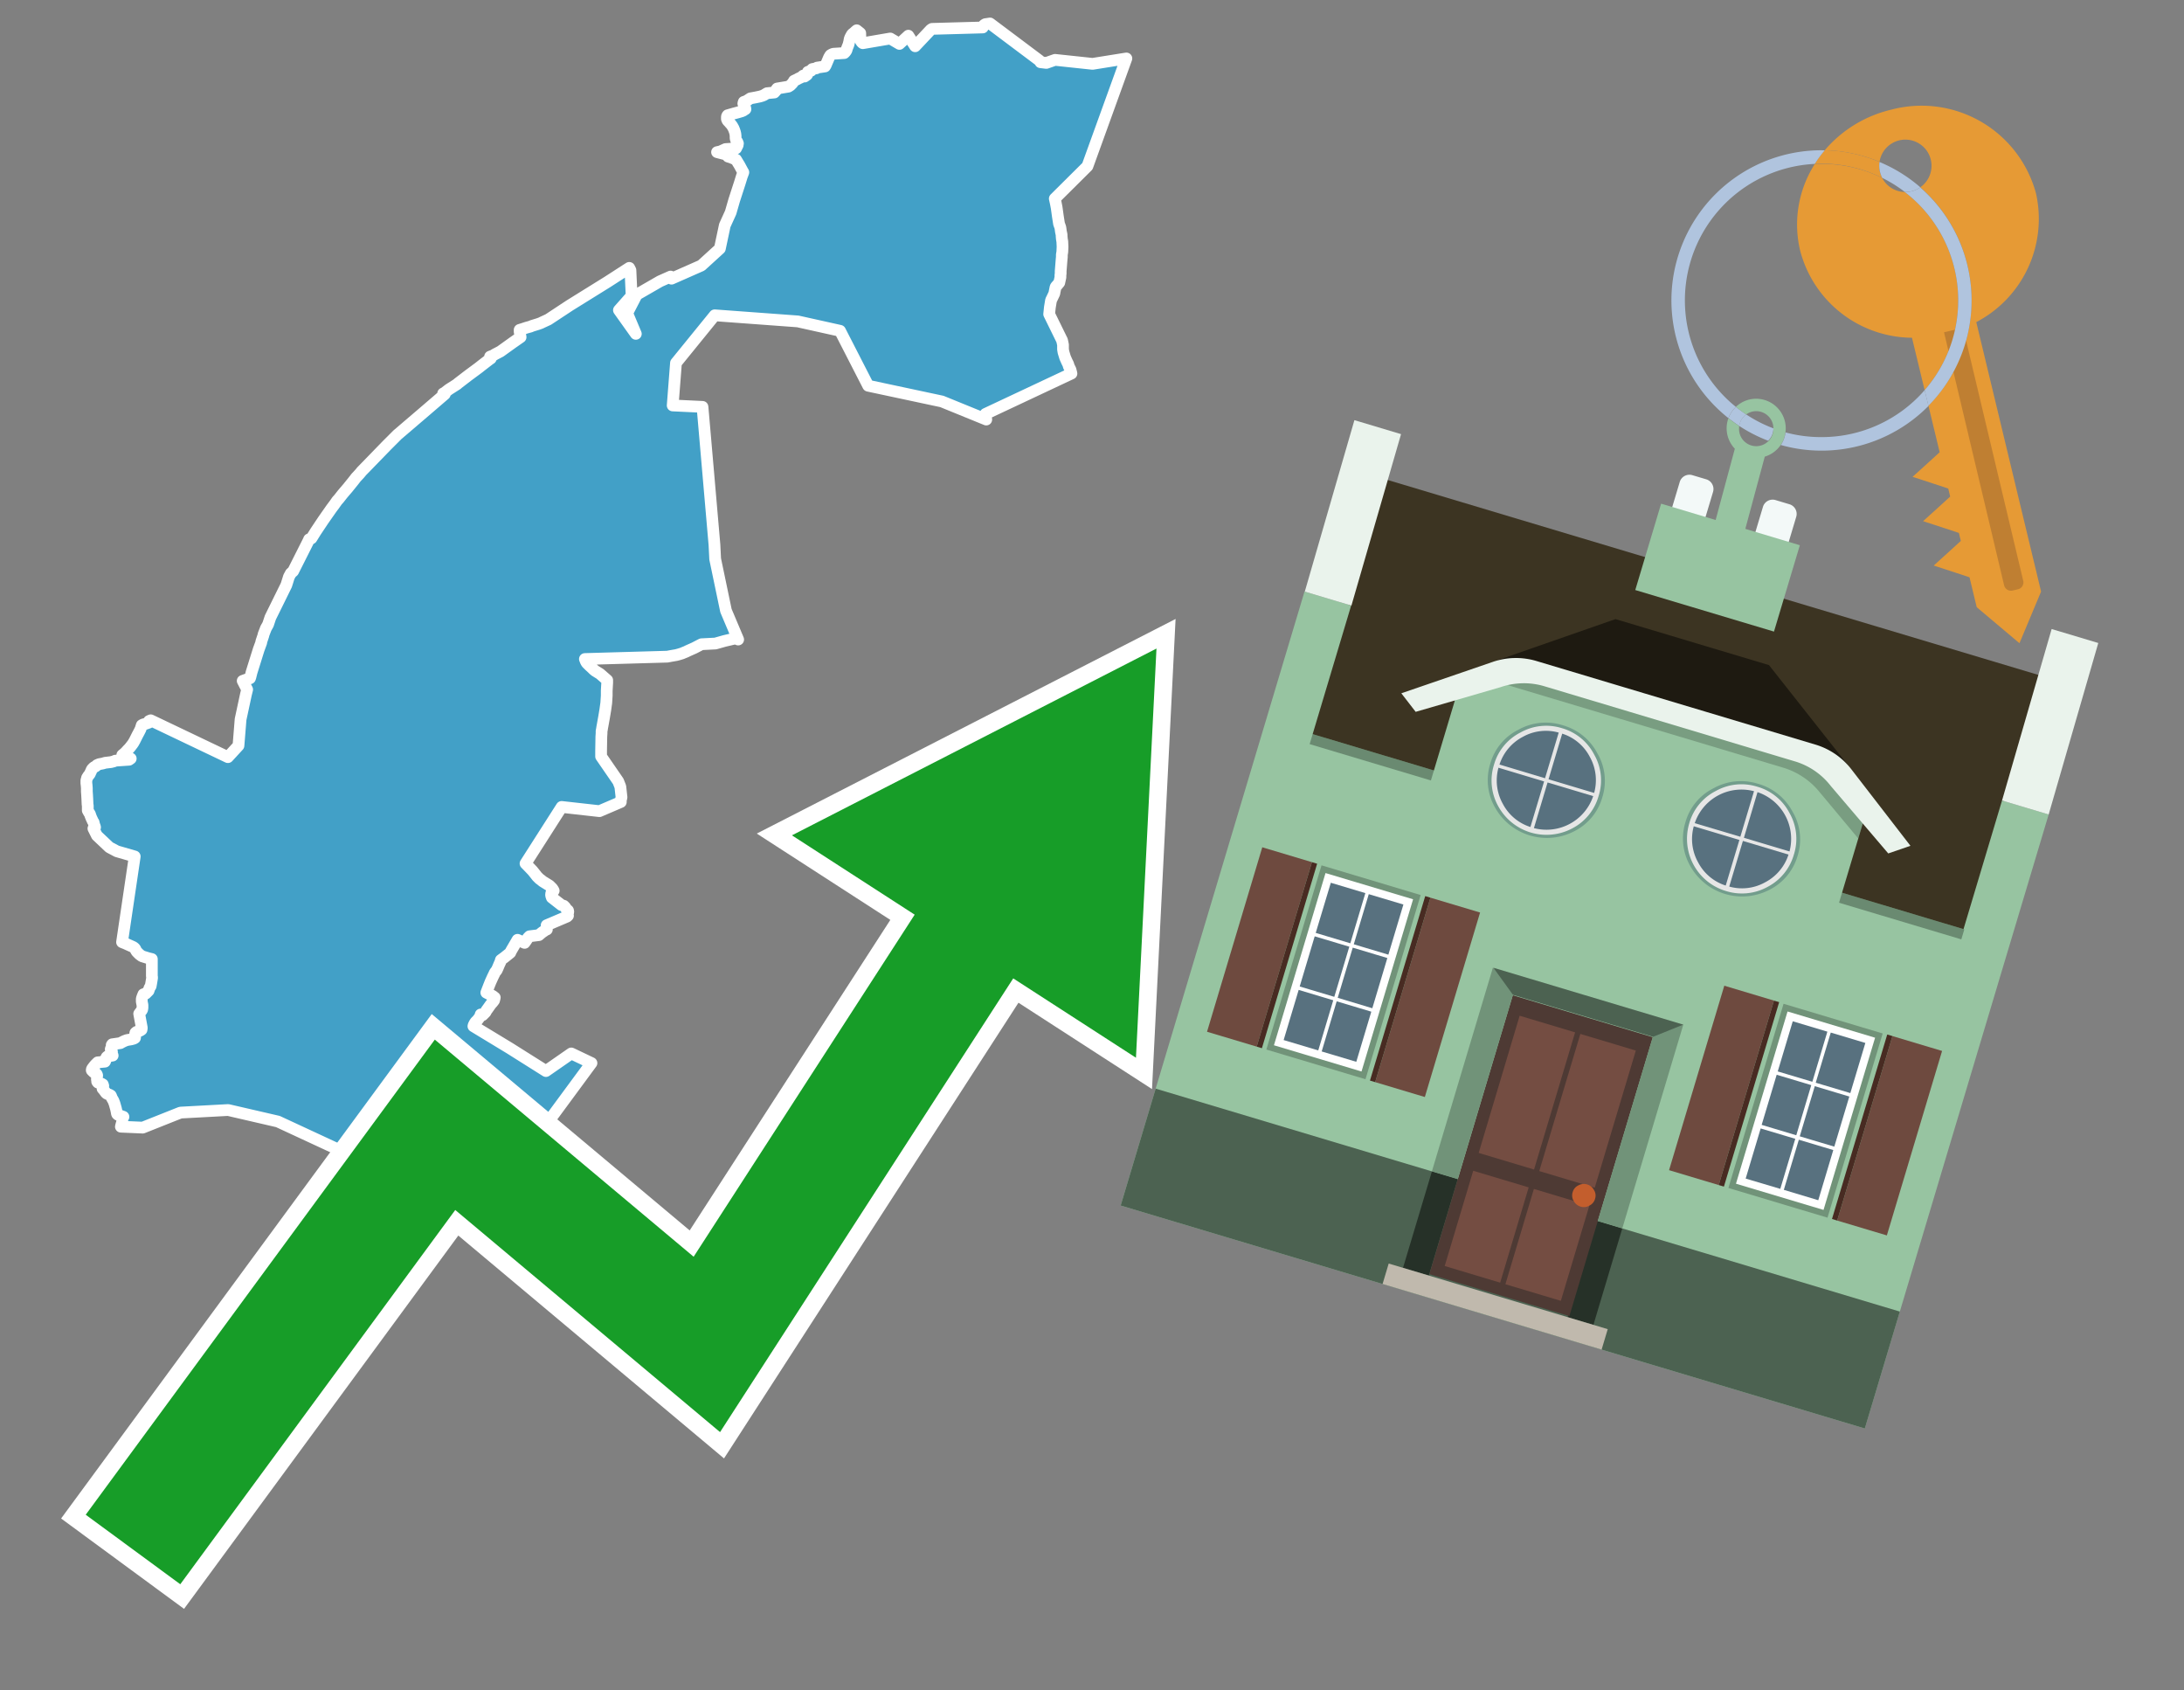 <svg id="Text" xmlns="http://www.w3.org/2000/svg" width="93.05" height="72" viewBox="0 0 93.05 72"><rect x="0" y="0" width="93.05" height="72" fill="#808080" stroke="none"/><polygon points="6.34,30.78 6.36,30.74 6.35,30.71 6.42,30.68 9.71,32.25 10.16,31.76 10.25,30.64 10.48,29.57 10.53,29.37 10.34,29 10.65,28.89 10.67,28.83 10.72,28.63 11.02,27.67 11.13,27.37 11.13,27.34 11.22,27.07 11.23,27.02 11.33,26.76 11.42,26.6 11.52,26.3 12.2,24.92 12.31,24.57 12.39,24.42 12.49,24.33 13.15,23.02 13.17,22.97 13.27,22.93 13.45,22.64 13.51,22.55 13.75,22.19 13.77,22.16 13.84,22.06 14.12,21.66 14.15,21.62 14.24,21.5 14.36,21.33 14.44,21.24 14.59,21.05 14.64,20.99 14.82,20.78 15.07,20.47 15.17,20.34 15.32,20.18 15.42,20.06 15.48,20 16.49,18.96 16.93,18.52 18.03,17.58 18.95,16.79 18.88,16.76 18.94,16.73 19.12,16.59 19.48,16.36 19.51,16.33 19.68,16.2 19.94,16 20.17,15.83 20.4,15.66 20.5,15.58 20.85,15.31 20.91,15.27 20.88,15.19 21.01,15.14 21.09,15.09 21.32,14.97 21.85,14.59 22.18,14.36 22.14,14.13 22.14,14.05 22.27,14.01 22.42,13.96 22.6,13.91 22.67,13.88 22.8,13.84 22.93,13.8 23.04,13.76 23.1,13.73 23.36,13.61 24.27,13.01 25.88,12.01 26.81,11.41 26.86,11.51 26.91,12.6 26.37,13.21 27.09,14.22 26.72,13.34 27.13,12.55 28.12,11.98 28.57,11.78 28.61,11.87 29.88,11.31 30.67,10.59 30.88,9.6 31.13,9.05 31.26,8.6 31.28,8.53 31.52,7.79 31.61,7.5 31.63,7.45 31.67,7.34 31.64,7.29 31.5,7.03 31.45,6.95 31.36,6.8 31.15,6.71 31.02,6.67 31.01,6.64 31,6.61 30.93,6.58 30.55,6.48 30.69,6.45 30.91,6.35 31.36,6.32 31.43,6.18 31.43,6.15 31.44,6.11 31.42,6.06 31.4,6.02 31.37,5.99 31.35,5.93 31.34,5.88 31.34,5.83 31.34,5.79 31.33,5.7 31.31,5.62 31.29,5.56 31.25,5.46 31.22,5.41 31.2,5.37 31.17,5.33 31.14,5.29 31.11,5.26 31.06,5.2 31.01,5.15 30.99,5.12 30.97,5.07 30.97,5.04 30.97,5 30.97,4.97 30.98,4.94 31,4.91 31.28,4.83 31.43,4.79 31.6,4.74 31.67,4.71 31.71,4.68 31.76,4.65 31.75,4.6 31.74,4.56 31.73,4.53 31.71,4.49 31.67,4.41 31.68,4.37 31.69,4.34 31.78,4.31 31.85,4.27 31.91,4.23 31.97,4.19 32.19,4.15 32.38,4.11 32.48,4.08 32.55,4.05 32.63,4 32.68,3.97 32.99,3.94 33.07,3.85 33.08,3.81 33.11,3.77 33.41,3.72 33.59,3.69 33.67,3.64 33.71,3.6 33.75,3.56 33.79,3.51 33.83,3.44 33.96,3.38 34.01,3.35 34.14,3.29 34.22,3.22 34.28,3.26 34.38,3.19 34.4,3.16 34.41,3.12 34.42,3.09 34.42,3.06 34.56,3.01 34.58,2.97 34.61,2.94 34.78,2.91 34.81,2.88 35.15,2.83 35.18,2.78 35.29,2.52 35.32,2.45 35.36,2.38 35.38,2.35 35.43,2.32 35.5,2.29 35.97,2.26 36.01,2.22 36.04,2.18 36.07,2.13 36.08,2.08 36.09,2.05 36.11,2 36.15,1.9 36.18,1.78 36.2,1.67 36.22,1.61 36.24,1.57 36.29,1.48 36.31,1.45 36.4,1.38 36.43,1.35 36.5,1.29 36.65,1.41 36.66,1.7 36.67,1.74 36.72,1.81 36.76,1.84 37.93,1.64 38.32,1.87 38.7,1.52 38.97,1.94 38.99,1.97 39.66,1.26 39.71,1.23 41.87,1.17 41.88,1.12 41.9,1.09 41.93,1.06 41.98,1.03 42.18,1 44.3,2.59 44.32,2.62 44.33,2.65 44.58,2.68 44.95,2.55 46.55,2.72 47.99,2.49 46.33,7.08 44.94,8.46 44.98,8.64 45.02,8.85 45.07,9.21 45.12,9.53 45.17,9.67 45.18,9.71 45.2,9.86 45.23,10 45.23,10.05 45.24,10.17 45.26,10.29 45.27,10.51 45.26,10.73 45.24,10.85 45.24,10.95 45.23,11.05 45.19,11.55 45.19,11.65 45.18,11.72 45.18,11.81 45.13,12.04 45.03,12.16 44.99,12.2 44.97,12.24 44.93,12.44 44.92,12.5 44.82,12.71 44.78,12.79 44.73,13.09 44.7,13.38 45.25,14.5 45.28,14.64 45.29,14.69 45.29,14.74 45.29,14.81 45.29,14.84 45.29,14.88 45.31,15 45.38,15.23 45.46,15.41 45.51,15.51 45.54,15.61 45.59,15.71 45.61,15.75 45.64,15.87 45.65,15.91 41.99,17.63 42.02,17.87 40.13,17.1 36.99,16.43 35.79,14.09 33.99,13.69 30.45,13.43 28.8,15.46 28.66,17.27 29.93,17.33 30.44,23.21 30.47,23.81 30.93,26.01 31.45,27.24 31.34,27.19 30.87,27.3 30.48,27.41 29.89,27.44 29.83,27.47 29.58,27.6 29.31,27.72 29.23,27.76 29.13,27.8 29.06,27.83 28.93,27.87 28.82,27.9 28.59,27.94 28.43,27.97 24.92,28.07 24.94,28.12 24.95,28.15 24.97,28.19 25,28.24 25.03,28.27 25.07,28.31 25.11,28.35 25.24,28.47 25.29,28.52 25.35,28.57 25.51,28.67 25.56,28.7 25.87,28.97 25.87,29.08 25.85,29.42 25.85,29.49 25.85,29.54 25.85,29.63 25.83,29.94 25.79,30.23 25.74,30.53 25.67,30.92 25.66,30.97 25.64,31.1 25.63,31.13 25.63,31.2 25.63,31.23 25.62,31.38 25.61,31.98 25.61,32.08 25.61,32.22 26.34,33.28 26.43,33.51 26.48,33.96 26.45,34.08 26.45,34.16 25.54,34.55 23.93,34.37 22.39,36.78 22.44,36.83 22.69,37.09 22.81,37.24 22.88,37.33 22.92,37.37 22.95,37.4 22.98,37.43 23.06,37.49 23.12,37.54 23.33,37.67 23.41,37.72 23.49,37.8 23.53,37.84 23.55,37.87 23.57,37.9 23.59,37.94 23.52,37.97 23.49,38.03 23.48,38.1 23.48,38.14 23.49,38.17 23.51,38.23 23.92,38.55 24.02,38.58 24.08,38.64 24.13,38.72 24.2,38.78 24.21,38.81 24.21,38.85 24.19,38.92 24.19,38.96 24.2,39 24.16,39.04 23.29,39.41 23.3,39.59 23.21,39.63 23.18,39.66 23.13,39.69 23.09,39.72 23.04,39.76 22.96,39.83 22.56,39.88 22.5,39.94 22.46,40 22.4,40.09 22.35,40.16 22.12,40.06 22.05,40.03 21.77,40.51 21.74,40.58 21.49,40.78 21.34,40.89 21.31,41 21.29,41.03 21.21,41.22 21.16,41.33 21.11,41.39 21.07,41.45 21.06,41.48 21.03,41.54 21,41.6 20.9,41.82 20.84,41.97 20.72,42.28 20.91,42.38 20.99,42.42 21.08,42.49 21.05,42.61 20.99,42.69 20.91,42.78 20.79,42.95 20.71,43.06 20.7,43.09 20.68,43.12 20.65,43.15 20.56,43.24 20.48,43.21 20.46,43.28 20.44,43.32 20.38,43.4 20.35,43.44 20.31,43.48 20.26,43.53 20.24,43.56 20.22,43.59 20.2,43.63 20.18,43.67 20.17,43.71 21.72,44.65 23.26,45.62 24.34,44.87 25.2,45.28 23.41,47.71 22.62,49.58 22.54,50.71 22.49,50.64 21.82,50.61 21.71,50.53 20.74,50.98 20.43,50.9 20.43,50.8 20.44,50.76 20.48,50.45 20.51,50.34 20.53,50.31 20.58,50.18 20.6,50.12 20.61,50.09 20.63,50.04 20.65,50 20.71,49.95 20.77,49.89 20.81,49.82 20.85,49.77 20.1,49.41 19.78,49.17 19.49,48.83 19.48,48.77 19.49,48.6 19.51,48.35 19.31,48.53 17.97,48.12 17.7,48.2 16.76,49.37 14.34,48.93 11.84,47.77 9.72,47.28 7.69,47.39 6.08,48.03 5.15,47.99 5.17,47.91 5.19,47.84 5.2,47.81 5.22,47.63 5.26,47.57 5.1,47.51 5.02,47.48 4.99,47.45 4.98,47.42 4.97,47.36 4.94,47.22 4.88,47.01 4.85,46.93 4.83,46.88 4.76,46.76 4.74,46.7 4.72,46.66 4.67,46.63 4.56,46.59 4.51,46.55 4.49,46.52 4.43,46.44 4.41,46.41 4.37,46.37 4.37,46.31 4.4,46.25 4.39,46.22 4.38,46.19 4.33,46.16 4.17,46.11 4.14,46.07 4.14,46.03 4.13,45.98 4.13,45.89 4.14,45.81 4.13,45.77 4.11,45.74 4.06,45.7 3.99,45.67 3.91,45.59 3.91,45.56 3.92,45.53 3.94,45.5 4,45.42 4.05,45.36 4.16,45.25 4.47,45.22 4.49,45.18 4.47,45.14 4.53,45.09 4.53,45.06 4.54,45.03 4.57,45 4.8,44.96 4.76,44.84 4.77,44.8 4.75,44.77 4.76,44.74 4.72,44.71 4.72,44.68 4.75,44.61 4.77,44.56 4.76,44.51 4.78,44.48 5.13,44.43 5.18,44.4 5.24,44.37 5.3,44.34 5.41,44.3 5.59,44.27 5.7,44.24 5.75,44.21 5.76,44.14 5.76,44.02 5.77,43.99 5.82,43.95 5.97,43.9 6.03,43.86 6.04,43.8 6.04,43.77 5.93,43.18 6.05,43.02 6.06,42.99 6.07,42.92 6.07,42.81 6.04,42.66 6.04,42.57 6.04,42.54 6.07,42.45 6.11,42.35 6.21,42.32 6.29,42.24 6.33,42.2 6.36,42.11 6.37,42.08 6.42,42 6.44,41.89 6.46,41.77 6.47,41.71 6.48,41.64 6.47,41.57 6.47,40.85 6.31,40.81 6.05,40.73 5.94,40.65 5.91,40.62 5.83,40.54 5.79,40.48 5.77,40.43 5.75,40.4 5.71,40.36 5.66,40.33 5.48,40.25 5.35,40.19 5.2,40.13 5.74,36.48 4.98,36.26 4.66,36.09 4.13,35.59 3.98,35.29 4.05,35.24 4.04,35.2 4.02,35.15 4,35.08 3.99,35.03 3.95,34.97 3.93,34.92 3.9,34.86 3.86,34.76 3.83,34.67 3.79,34.61 3.74,34.52 3.74,34.45 3.74,34.32 3.73,34.26 3.72,34.03 3.71,33.85 3.7,33.71 3.7,33.57 3.69,33.44 3.68,33.36 3.68,33.24 3.7,33.17 3.71,33.13 3.73,33.1 3.76,33.05 3.8,33 3.83,32.96 3.85,32.91 3.88,32.85 3.9,32.8 3.92,32.76 3.96,32.72 4,32.68 4.08,32.64 4.13,32.59 4.22,32.55 4.38,32.52 4.48,32.49 4.73,32.46 4.85,32.43 4.91,32.4 5.5,32.36 5.57,32.31 5.42,32.28 5.21,32.16 5.27,32.11 5.34,32.05 5.44,31.94 5.5,31.88 5.55,31.82 5.65,31.69 5.69,31.63 5.71,31.59 5.73,31.56 5.76,31.5 5.8,31.42 5.85,31.32 5.93,31.17 5.99,31.05 6.04,30.89 6.09,30.86 6.2,30.83 " fill="#42a0c7" stroke="#fff" stroke-linejoin="round" stroke-width="0.5"/><polygon points="49.272 27.624 33.741 35.58 38.97 38.959 29.553 53.529 18.525 44.281 3.652 64.518 7.681 67.479 19.396 51.538 30.678 60.999 43.169 41.673 48.398 45.053 49.272 27.624" fill="none" stroke="#fff" stroke-miterlimit="10" stroke-width="1.5"/><polygon points="49.272 27.624 33.741 35.58 38.97 38.959 29.553 53.529 18.525 44.281 3.652 64.518 7.681 67.479 19.396 51.538 30.678 60.999 43.169 41.673 48.398 45.053 49.272 27.624" fill="#179d28"/><path d="M80.19,7.577a1.16,1.16,0,0,1-.094-.251,1.114,1.114,0,0,1-.018-.429A6.367,6.367,0,0,0,77.743,6.4a5.269,5.269,0,0,0-.423.577c.1,0,.192-.007.288-.007A5.794,5.794,0,0,1,80.19,7.577Z" fill="#e69a35"/><path d="M77.608,6.4A6.394,6.394,0,0,0,73.64,17.81a1.26,1.26,0,0,1,.317-.48A5.821,5.821,0,0,1,77.32,6.981a5.269,5.269,0,0,1,.423-.577Z" fill="#b0c4de"/><path d="M84.2,13.72a4.962,4.962,0,0,0,2.545-5.48,5.047,5.047,0,0,0-6.179-3.566A5.322,5.322,0,0,0,77.743,6.4a6.367,6.367,0,0,1,2.335.493,1.114,1.114,0,1,1,1.736,1.084,6.392,6.392,0,0,1,.347,9.3l.479,1.985-.438.4-.716.648.92.3.6.2.082.341-.438.4-.716.648.92.3.605.2.082.341-.438.4-.716.649.92.3.605.2.307,1.274,1.821,1.534.921-2.2Z" fill="#e69a35"/><path d="M81.154,8.179a1.115,1.115,0,0,1-.964-.6,5.794,5.794,0,0,0-2.582-.6c-.1,0-.192,0-.288.007a4.783,4.783,0,0,0-.625,3.685,4.962,4.962,0,0,0,4.765,3.715L82,16.617a5.82,5.82,0,0,0-.846-8.438Z" fill="#e69a35"/><path d="M74.1,18.142a6.386,6.386,0,0,0,1.232.63.73.73,0,0,0,.224-.527h0a5.783,5.783,0,0,1-1.159-.593A.733.733,0,0,0,74.1,18.142Z" fill="#b0c4de"/><path d="M74.4,17.652q-.228-.152-.44-.322a1.26,1.26,0,0,0-.317.48c.148.117.3.228.46.332A.733.733,0,0,1,74.4,17.652Z" fill="#b0c4de"/><path d="M74.824,16.984a1.257,1.257,0,0,0-.867.346c.141.114.288.222.44.322a.731.731,0,0,1,1.159.593h0a.732.732,0,1,1-1.463,0,.7.7,0,0,1,.007-.1c-.158-.1-.312-.215-.46-.332a1.258,1.258,0,0,0,.273,1.3l-.979,3.635,1.275.341.98-3.639a1.266,1.266,0,0,0,.681-.5,1.249,1.249,0,0,0,.2-.538,1.328,1.328,0,0,0,.012-.168A1.262,1.262,0,0,0,74.824,16.984Z" fill="#97c4a1"/><path d="M85.974,25.1l-.226.053a.3.3,0,0,1-.362-.223l-2.56-10.777.81-.193L86.2,24.736A.3.3,0,0,1,85.974,25.1Z" fill="#bf7f32"/><path d="M80.1,7.326a1.16,1.16,0,0,0,.094.251,5.833,5.833,0,0,1,.964.6,1.137,1.137,0,0,0,.287-.031,1.108,1.108,0,0,0,.373-.167A6.371,6.371,0,0,0,80.078,6.9,1.114,1.114,0,0,0,80.1,7.326Z" fill="#b0c4de"/><path d="M77.608,18.618a5.836,5.836,0,0,1-1.534-.2,1.24,1.24,0,0,1-.2.537,6.4,6.4,0,0,0,6.291-1.666L82,16.617A5.807,5.807,0,0,1,77.608,18.618Z" fill="#b0c4de"/><path d="M81.814,7.981a1.108,1.108,0,0,1-.373.167,1.137,1.137,0,0,1-.287.031A5.82,5.82,0,0,1,82,16.617l.161.667a6.392,6.392,0,0,0-.347-9.3Z" fill="#b0c4de"/><polygon points="83.79 39.753 55.78 31.364 58.988 20.404 86.964 28.783 83.79 39.753 83.79 39.753" fill="#3c3422" fill-rule="evenodd"/><polygon points="81.705 53.32 87.284 34.692 85.297 34.097 83.656 39.575 55.926 31.269 57.567 25.791 55.579 25.196 47.746 51.348 79.451 60.844 81.705 53.32" fill="#97c4a1" fill-rule="evenodd"/><rect x="69.522" y="21.148" width="0.444" height="28.983" transform="translate(15.592 92.226) rotate(-73.326)" opacity="0.3"/><polygon points="87.284 34.692 85.297 34.097 87.411 26.793 89.398 27.388 87.284 34.692 87.284 34.692" fill="#eaf3ec" fill-rule="evenodd"/><polygon points="57.578 25.794 55.591 25.199 57.705 17.896 59.692 18.491 57.578 25.794 57.578 25.794" fill="#eaf3ec" fill-rule="evenodd"/><polygon points="79.451 60.844 80.943 55.865 49.238 46.369 47.747 51.348 79.451 60.844 79.451 60.844" fill="#4c6251" fill-rule="evenodd"/><path d="M71.566,20.528l-.522,1.743,1.418.425.523-1.744a.432.432,0,0,0-.289-.536l-.593-.177A.431.431,0,0,0,71.566,20.528Z" fill="#f3f9f8" fill-rule="evenodd"/><path d="M75.111,21.589l-.522,1.743,1.418.425.522-1.743a.43.43,0,0,0-.289-.536l-.593-.178A.43.43,0,0,0,75.111,21.589Z" fill="#f3f9f8" fill-rule="evenodd"/><polygon points="75.368 28.329 68.829 26.37 63.807 28.121 78.733 32.591 75.368 28.329" fill="#1e1a11"/><polygon points="78.248 32.422 64.442 28.287 62.236 28.998 60.064 36.247 77.453 41.455 79.651 34.116 78.248 32.422" fill="#97c4a1"/><path d="M77.74,32.516S65.088,28.725,65,28.7l-.938.43,11.892,3.562a3.175,3.175,0,0,1,1.532,1l1.685,2.02.327-1.09Z" fill-rule="evenodd" opacity="0.2"/><path d="M77.35,31.716,65.458,28.154a3.041,3.041,0,0,0-1.854.037l-3.9,1.339.611.79,3.626-1.054a3.045,3.045,0,0,1,1.855-.037l10.673,3.2A3.028,3.028,0,0,1,78,33.477l2.45,2.874.945-.325-2.518-3.26A3.036,3.036,0,0,0,77.35,31.716Z" fill="#eaf3ec"/><polygon points="76.683 23.223 70.773 21.453 69.671 25.132 75.581 26.902 76.683 23.223 76.683 23.223" fill="#97c4a1" fill-rule="evenodd"/><g id="Symbol_9_0_Layer2_0_MEMBER_8_MEMBER_21_MEMBER_0_FILL" data-name="Symbol 9 0 Layer2 0 MEMBER 8 MEMBER 21 MEMBER 0 FILL"><path d="M66.584,30.892a2.39,2.39,0,0,0-1.891.189,2.317,2.317,0,0,0-1.2,1.448A2.345,2.345,0,0,0,63.7,34.4a2.528,2.528,0,0,0,3.367,1.008,2.339,2.339,0,0,0,1.2-1.447,2.313,2.313,0,0,0-.208-1.87A2.394,2.394,0,0,0,66.584,30.892Z" fill="#729d8c"/></g><g id="Symbol_9_0_Layer2_0_MEMBER_8_MEMBER_21_MEMBER_1_FILL" data-name="Symbol 9 0 Layer2 0 MEMBER 8 MEMBER 21 MEMBER 1 FILL"><path d="M66.547,31.016a2.241,2.241,0,0,0-1.769.185,2.213,2.213,0,0,0-1.127,1.376,2.239,2.239,0,0,0,.185,1.768,2.341,2.341,0,0,0,3.145.942,2.234,2.234,0,0,0,1.126-1.376,2.207,2.207,0,0,0-.185-1.768A2.237,2.237,0,0,0,66.547,31.016Z" fill="#e6e6e6"/></g><g id="Symbol_9_0_Layer2_0_MEMBER_8_MEMBER_21_MEMBER_2_MEMBER_0_FILL" data-name="Symbol 9 0 Layer2 0 MEMBER 8 MEMBER 21 MEMBER 2 MEMBER 0 FILL"><path d="M65.787,33.284,63.843,32.7a2.036,2.036,0,0,0,.186,1.539,2.015,2.015,0,0,0,1.175.986Z" fill="#58717f"/></g><g id="Symbol_9_0_Layer2_0_MEMBER_8_MEMBER_21_MEMBER_2_MEMBER_1_FILL" data-name="Symbol 9 0 Layer2 0 MEMBER 8 MEMBER 21 MEMBER 2 MEMBER 1 FILL"><path d="M65.827,33.148l.582-1.944a2.01,2.01,0,0,0-1.523.178,2.037,2.037,0,0,0-1,1.183Z" fill="#58717f"/></g><g id="Symbol_9_0_Layer2_0_MEMBER_8_MEMBER_21_MEMBER_2_MEMBER_2_FILL" data-name="Symbol 9 0 Layer2 0 MEMBER 8 MEMBER 21 MEMBER 2 MEMBER 2 FILL"><path d="M67.878,33.91l-1.943-.582-.582,1.944a2.1,2.1,0,0,0,2.525-1.362Z" fill="#58717f"/></g><g id="Symbol_9_0_Layer2_0_MEMBER_8_MEMBER_21_MEMBER_2_MEMBER_3_FILL" data-name="Symbol 9 0 Layer2 0 MEMBER 8 MEMBER 21 MEMBER 2 MEMBER 3 FILL"><path d="M66.558,31.249l-.582,1.943,1.943.582a2.031,2.031,0,0,0-.186-1.539A2.009,2.009,0,0,0,66.558,31.249Z" fill="#58717f"/></g><g id="Symbol_9_0_Layer2_0_MEMBER_8_MEMBER_21_MEMBER_0_FILL-2" data-name="Symbol 9 0 Layer2 0 MEMBER 8 MEMBER 21 MEMBER 0 FILL"><path d="M74.9,33.384a2.4,2.4,0,0,0-1.891.189,2.316,2.316,0,0,0-1.2,1.448,2.341,2.341,0,0,0,.209,1.87A2.527,2.527,0,0,0,75.387,37.9a2.345,2.345,0,0,0,1.2-1.447,2.314,2.314,0,0,0-.209-1.87A2.389,2.389,0,0,0,74.9,33.384Z" fill="#729d8c"/></g><g id="Symbol_9_0_Layer2_0_MEMBER_8_MEMBER_21_MEMBER_1_FILL-2" data-name="Symbol 9 0 Layer2 0 MEMBER 8 MEMBER 21 MEMBER 1 FILL"><path d="M74.867,33.508a2.239,2.239,0,0,0-1.768.185,2.21,2.21,0,0,0-1.127,1.376,2.316,2.316,0,0,0,1.564,2.883,2.261,2.261,0,0,0,1.765-.173A2.237,2.237,0,0,0,76.428,36.4a2.209,2.209,0,0,0-.185-1.769A2.239,2.239,0,0,0,74.867,33.508Z" fill="#e6e6e6"/></g><g id="Symbol_9_0_Layer2_0_MEMBER_8_MEMBER_21_MEMBER_2_MEMBER_0_FILL-2" data-name="Symbol 9 0 Layer2 0 MEMBER 8 MEMBER 21 MEMBER 2 MEMBER 0 FILL"><path d="M74.107,35.776l-1.943-.582a2.031,2.031,0,0,0,.186,1.539,2.009,2.009,0,0,0,1.175.986Z" fill="#58717f"/></g><g id="Symbol_9_0_Layer2_0_MEMBER_8_MEMBER_21_MEMBER_2_MEMBER_1_FILL-2" data-name="Symbol 9 0 Layer2 0 MEMBER 8 MEMBER 21 MEMBER 2 MEMBER 1 FILL"><path d="M74.148,35.64,74.73,33.7a2.1,2.1,0,0,0-2.525,1.362Z" fill="#58717f"/></g><g id="Symbol_9_0_Layer2_0_MEMBER_8_MEMBER_21_MEMBER_2_MEMBER_2_FILL-2" data-name="Symbol 9 0 Layer2 0 MEMBER 8 MEMBER 21 MEMBER 2 MEMBER 2 FILL"><path d="M76.2,36.4l-1.943-.582-.582,1.944a2.015,2.015,0,0,0,1.523-.178A2.036,2.036,0,0,0,76.2,36.4Z" fill="#58717f"/></g><g id="Symbol_9_0_Layer2_0_MEMBER_8_MEMBER_21_MEMBER_2_MEMBER_3_FILL-2" data-name="Symbol 9 0 Layer2 0 MEMBER 8 MEMBER 21 MEMBER 2 MEMBER 3 FILL"><path d="M74.879,33.741,74.3,35.684l1.943.582a2.1,2.1,0,0,0-1.361-2.525Z" fill="#58717f"/></g><polygon points="51.426 43.946 53.542 44.58 55.896 36.723 53.78 36.089 51.426 43.946 51.426 43.946" fill="#6e4a3f" fill-rule="evenodd"/><polygon points="53.542 44.58 53.764 44.647 56.117 36.789 55.896 36.723 53.542 44.58 53.542 44.58" fill="#482b22" fill-rule="evenodd"/><polygon points="60.706 46.726 58.59 46.092 60.943 38.235 63.059 38.868 60.706 46.726 60.706 46.726" fill="#6e4a3f" fill-rule="evenodd"/><polygon points="58.59 46.092 58.368 46.026 60.722 38.168 60.943 38.235 58.59 46.092 58.59 46.092" fill="#482b22" fill-rule="evenodd"/><rect x="53.146" y="39.209" width="8.19" height="4.408" transform="translate(1.145 84.365) rotate(-73.326)" fill="#719379"/><polygon points="60.205 38.304 56.474 37.187 54.277 44.522 58.008 45.639 60.205 38.304 60.205 38.304" fill="#fff" fill-rule="evenodd"/><path d="M59.792,38.527l-.64,2.136-1.474-.442.639-2.135,1.475.441Zm-1.621-.485-.64,2.136-1.474-.442L56.7,37.6l1.474.442Zm-2.158,1.84,1.475.441-.64,2.136-1.474-.441.639-2.136Zm-.683,2.282,1.474.441-.639,2.136L54.69,44.3l.64-2.135Zm.981,2.621.639-2.136,1.475.442-.64,2.135-1.474-.441Zm2.158-1.84L56.994,42.5l.64-2.136,1.474.442-.639,2.136Z" fill="#58717f" fill-rule="evenodd"/><polygon points="80.39 52.621 78.274 51.988 80.628 44.13 82.743 44.764 80.39 52.621 80.39 52.621" fill="#6e4a3f" fill-rule="evenodd"/><polygon points="78.274 51.988 78.053 51.921 80.406 44.064 80.628 44.13 78.274 51.988 78.274 51.988" fill="#482b22" fill-rule="evenodd"/><polygon points="71.111 49.842 73.227 50.476 75.58 42.619 73.464 41.985 71.111 49.842 71.111 49.842" fill="#6e4a3f" fill-rule="evenodd"/><polygon points="73.227 50.476 73.448 50.542 75.802 42.685 75.58 42.619 73.227 50.476 73.227 50.476" fill="#482b22" fill-rule="evenodd"/><rect x="72.83" y="45.105" width="8.19" height="4.408" transform="translate(9.534 107.426) rotate(-73.326)" fill="#719379"/><polygon points="76.159 43.083 79.889 44.2 77.692 51.535 73.962 50.418 76.159 43.083 76.159 43.083" fill="#fff" fill-rule="evenodd"/><path d="M76.381,43.5l1.475.442-.64,2.135-1.475-.441.64-2.136ZM78,43.981l1.474.442-.64,2.136-1.474-.442L78,43.981Zm.791,2.724-.64,2.135L76.679,48.4l.64-2.136,1.474.442Zm-.684,2.282-.639,2.135L76,50.68l.64-2.135,1.474.442Zm-2.26,1.65L74.375,50.2l.639-2.135,1.475.441-.64,2.136Zm-.791-2.724.64-2.135,1.474.441-.639,2.136-1.475-.442Z" fill="#58717f" fill-rule="evenodd"/><polygon points="67.888 56.431 69.118 52.323 68.019 51.994 66.789 56.102 67.888 56.431 67.888 56.431" fill="#263128" fill-rule="evenodd"/><polygon points="60.877 54.331 62.108 50.223 61.007 49.894 59.776 54.002 60.877 54.331 60.877 54.331" fill="#263128" fill-rule="evenodd"/><g id="Symbol_9_0_Layer2_0_MEMBER_8_MEMBER_12_MEMBER_0_FILL" data-name="Symbol 9 0 Layer2 0 MEMBER 8 MEMBER 12 MEMBER 0 FILL"><path d="M70.418,44.178l-5.965-1.786L60.9,54.27l5.964,1.786Z" fill="#4e3a34"/></g><g id="Symbol_9_0_Layer2_0_MEMBER_8_MEMBER_12_MEMBER_1_MEMBER_0_FILL" data-name="Symbol 9 0 Layer2 0 MEMBER 8 MEMBER 12 MEMBER 1 MEMBER 0 FILL"><path d="M65.358,49.815l1.75-5.843-2.363-.708L63,49.107Z" fill="#744d42"/></g><g id="Symbol_9_0_Layer2_0_MEMBER_8_MEMBER_12_MEMBER_1_MEMBER_1_FILL" data-name="Symbol 9 0 Layer2 0 MEMBER 8 MEMBER 12 MEMBER 1 MEMBER 1 FILL"><path d="M67.331,44.039l-1.75,5.842,2.364.708,1.75-5.842Z" fill="#744d42"/></g><g id="Symbol_9_0_Layer2_0_MEMBER_8_MEMBER_12_MEMBER_2_MEMBER_0_FILL" data-name="Symbol 9 0 Layer2 0 MEMBER 8 MEMBER 12 MEMBER 2 MEMBER 0 FILL"><path d="M63.915,54.633l1.215-4.058-2.363-.707-1.215,4.057Z" fill="#744d42"/></g><g id="Symbol_9_0_Layer2_0_MEMBER_8_MEMBER_12_MEMBER_2_MEMBER_1_FILL" data-name="Symbol 9 0 Layer2 0 MEMBER 8 MEMBER 12 MEMBER 2 MEMBER 1 FILL"><path d="M66.5,55.407l1.215-4.057-2.363-.708L64.138,54.7Z" fill="#744d42"/></g><g id="Symbol_9_0_Layer2_0_MEMBER_8_MEMBER_13_FILL" data-name="Symbol 9 0 Layer2 0 MEMBER 8 MEMBER 13 FILL"><path d="M67.959,51.058a.439.439,0,0,0-.045-.367.487.487,0,0,0-.669-.2.445.445,0,0,0-.239.282.457.457,0,0,0,.041.378.481.481,0,0,0,.293.242.459.459,0,0,0,.377-.042A.453.453,0,0,0,67.959,51.058Z" fill="#c35e2d"/></g><g id="Symbol_9_0_Layer2_0_MEMBER_8_MEMBER_14_FILL" data-name="Symbol 9 0 Layer2 0 MEMBER 8 MEMBER 14 FILL"><path d="M64.557,42.047l-.951-.833-2.6,8.68,1.1.329Z" fill="#719379"/></g><g id="Symbol_9_0_Layer2_0_MEMBER_8_MEMBER_15_FILL" data-name="Symbol 9 0 Layer2 0 MEMBER 8 MEMBER 15 FILL"><path d="M71.718,43.643l-1.2.19L68.072,52.01l1.046.313Z" fill="#719379"/></g><g id="Symbol_9_0_Layer2_0_MEMBER_8_MEMBER_16_FILL" data-name="Symbol 9 0 Layer2 0 MEMBER 8 MEMBER 16 FILL"><path d="M63.627,41.22l.836,1.156,5.961,1.786,1.294-.519Z" fill="#4c6251"/></g><polygon points="58.905 54.69 59.166 53.819 68.498 56.614 68.237 57.485 58.905 54.69 58.905 54.69" fill="#c0b9ad" fill-rule="evenodd"/></svg>